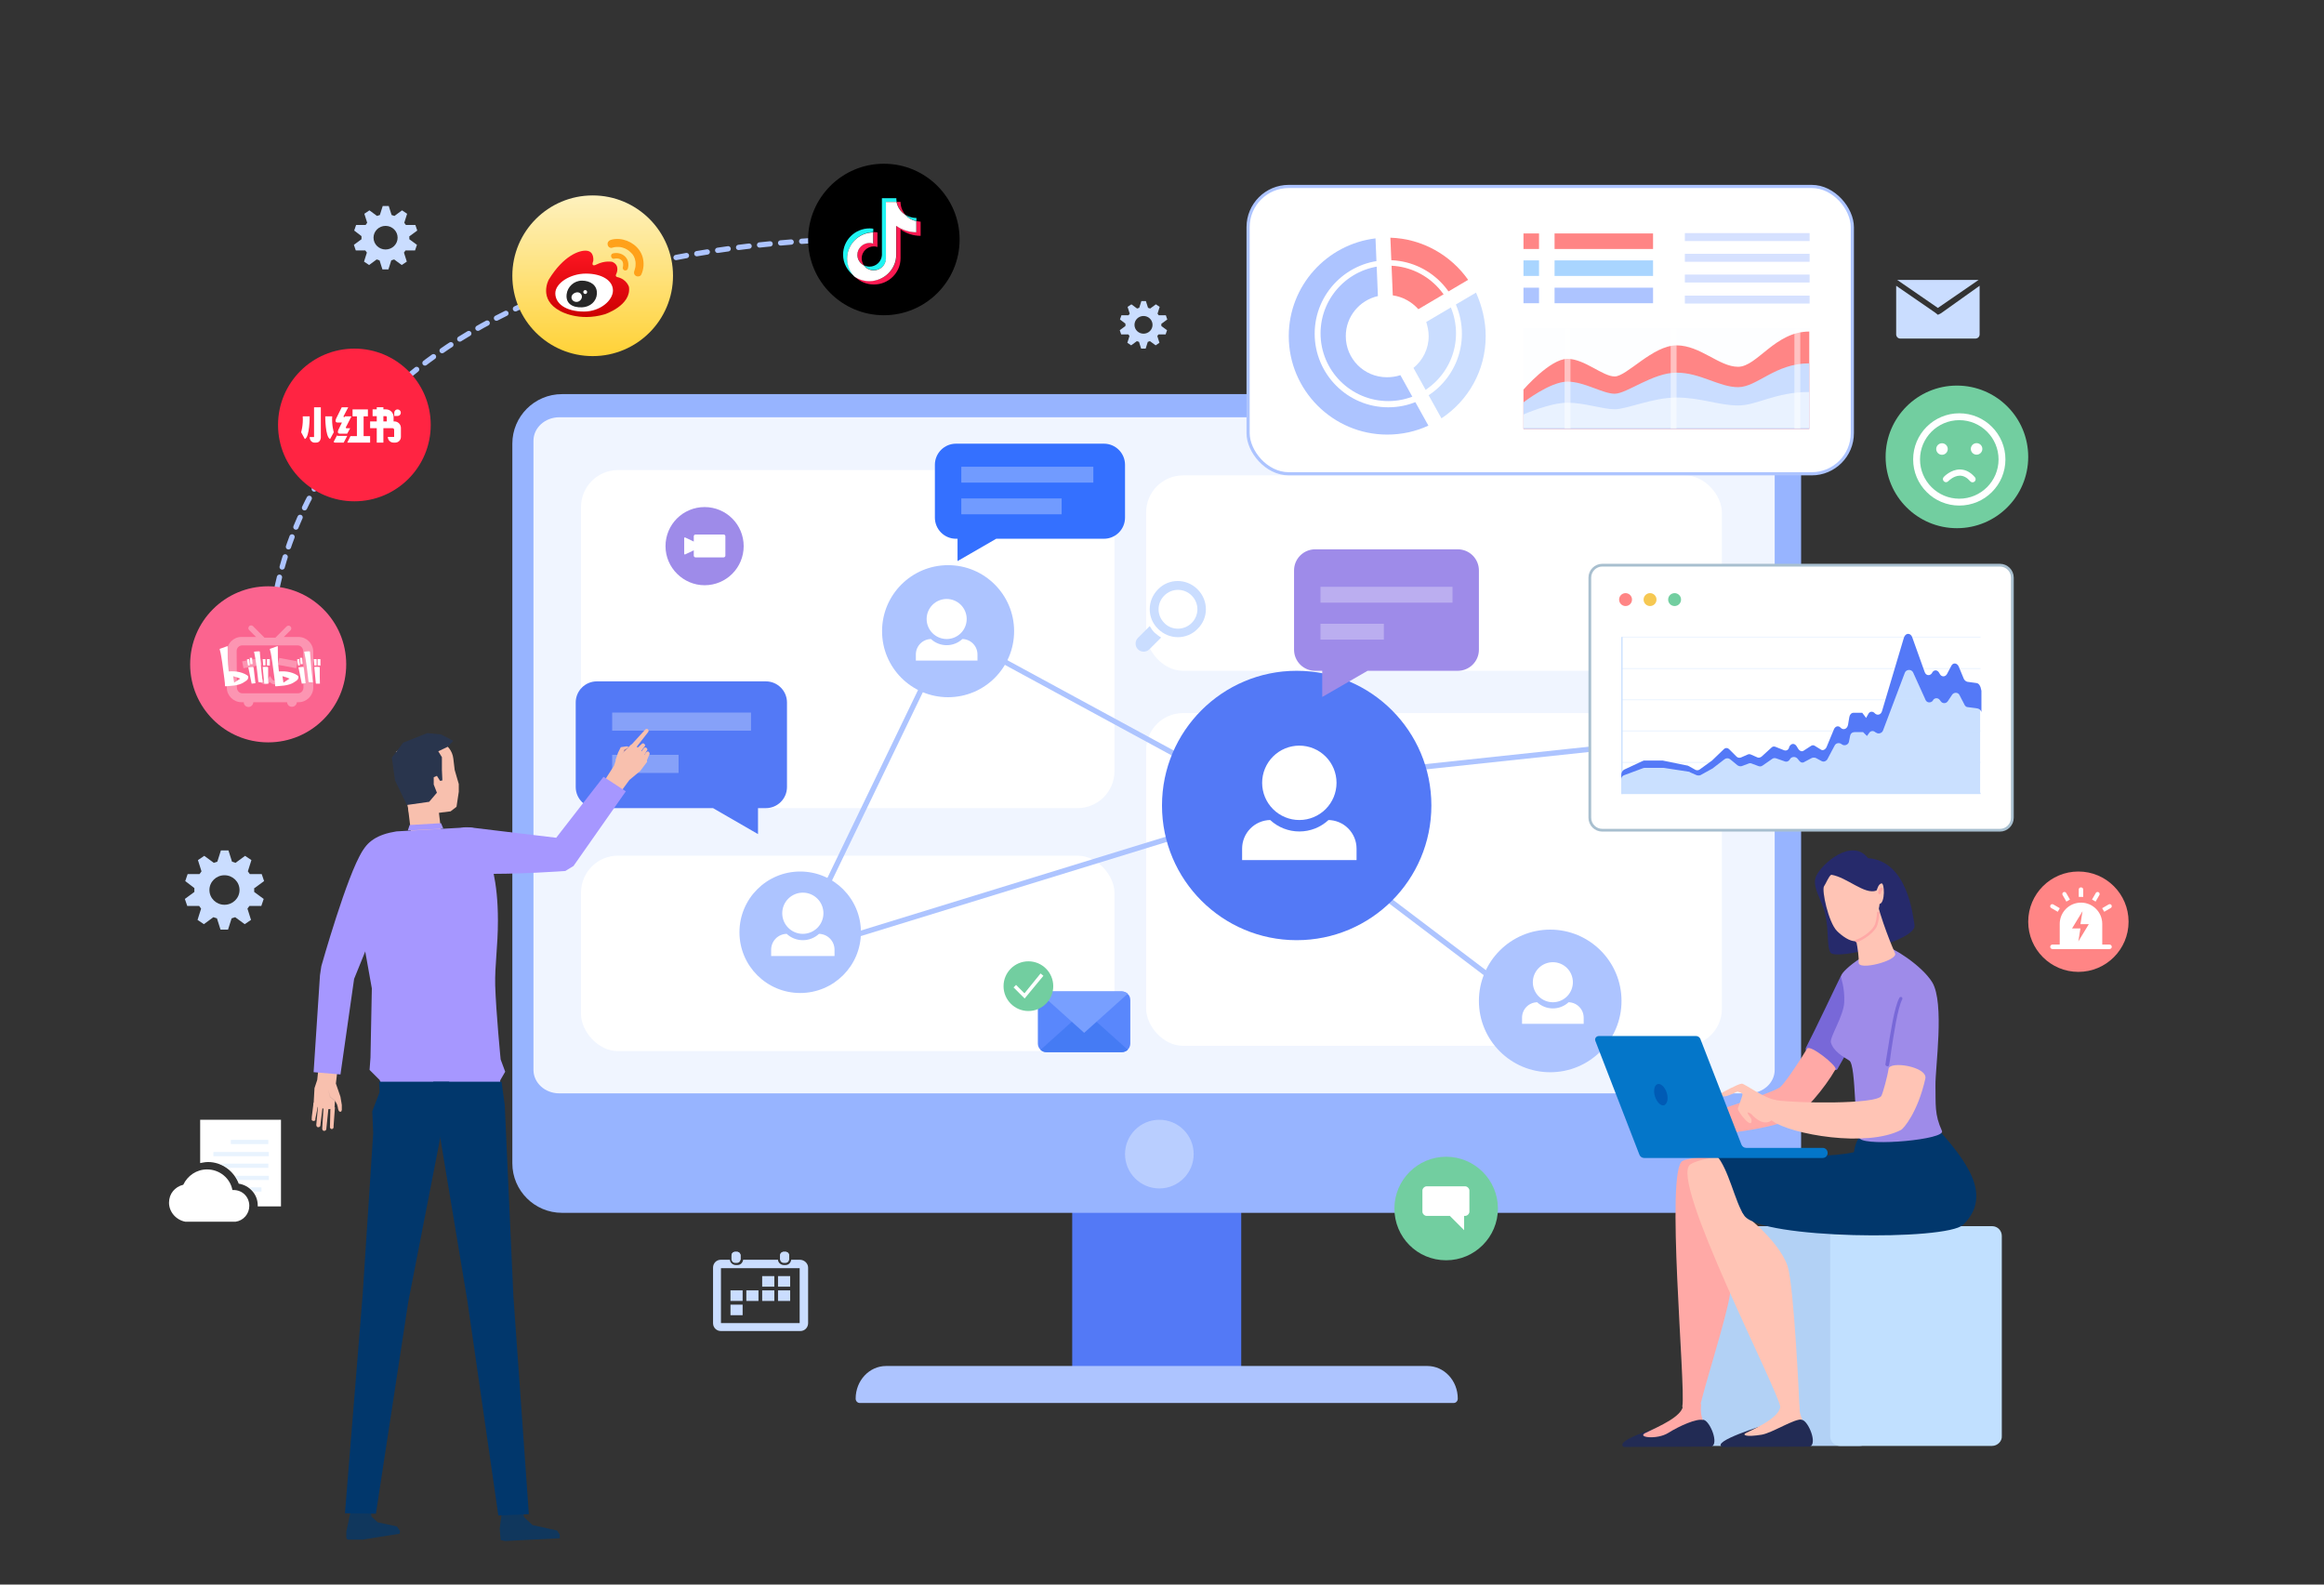 <svg width="440" height="300" viewBox="0 0 440 300" fill="none" xmlns="http://www.w3.org/2000/svg">
<rect x="0" y="0" width="440" height="300" fill="#333333" stroke="none"/>
<g id="banner">
<path id="Vector" d="M235 223.618H203V261.618H235V223.618Z" fill="#5379F6"/>
<path id="Vector_2" d="M331.606 229.618H106.394C101.215 229.618 97 225.409 97 220.239V83.998C97 78.827 101.215 74.618 106.394 74.618H331.606C336.785 74.618 341 78.827 341 83.998V220.239C341 225.409 336.785 229.618 331.606 229.618Z" fill="#97B4FF"/>
<path id="Vector_3" d="M331.077 207H105.881C103.188 207 101 205.006 101 202.552V83.448C101 80.994 103.188 79 105.881 79H331.119C333.812 79 336 80.994 336 83.448V202.552C336 205.006 333.812 207 331.077 207Z" fill="#F0F5FF"/>
<path id="Vector_4" d="M275.235 265.618H162.765C162.363 265.618 162 265.272 162 264.797C162 261.384 164.578 258.618 167.76 258.618H270.24C273.422 258.618 276 261.384 276 264.797C276 265.229 275.678 265.618 275.235 265.618Z" fill="#ADC4FF"/>
<rect id="Rectangle 2092" x="110" y="89" width="101" height="64" rx="7" fill="white"/>
<rect id="Rectangle 2093" x="110" y="162" width="101" height="37" rx="7" fill="white"/>
<rect id="Rectangle 2094" x="217" y="90" width="109" height="37" rx="7" fill="white"/>
<rect id="Rectangle 2095" x="217" y="135" width="109" height="63" rx="7" fill="white"/>
<path id="Vector 20" d="M186 123L233.895 149L306 141.318" stroke="#ADC4FF"/>
<path id="Vector 21" d="M155.5 179L240 153L289.5 190.5" stroke="#ADC4FF"/>
<path id="Vector 22" d="M177.738 123.646L152.031 176.934" stroke="#ADC4FF"/>
<circle id="Ellipse 2252" cx="245.5" cy="152.5" r="25.5" fill="#5379F6"/>
<g id="Frame">
<path id="Vector_5" d="M251.418 155.25C252.129 155.25 252.834 155.39 253.491 155.662C254.148 155.935 254.745 156.334 255.248 156.837C255.751 157.34 256.15 157.937 256.422 158.594C256.695 159.251 256.835 159.955 256.835 160.667V162.833H235.168V160.667C235.168 159.248 235.724 157.886 236.718 156.873C237.711 155.86 239.062 155.277 240.481 155.25C241.98 156.645 243.953 157.419 246.001 157.417C248.049 157.42 250.022 156.647 251.522 155.253L251.418 155.25ZM246.001 141.167C247.869 141.167 249.66 141.909 250.981 143.229C252.301 144.55 253.043 146.341 253.043 148.208C253.043 150.076 252.301 151.867 250.981 153.188C249.66 154.508 247.869 155.25 246.001 155.25C244.134 155.25 242.343 154.508 241.022 153.188C239.702 151.867 238.96 150.076 238.96 148.208C238.96 146.341 239.702 144.55 241.022 143.229C242.343 141.909 244.134 141.167 246.001 141.167Z" fill="white"/>
</g>
<circle id="Ellipse 2253" cx="179.5" cy="119.5" r="12.5" fill="#ADC4FF"/>
<circle id="Ellipse 2255" cx="293.5" cy="189.5" r="13.5" fill="#ADC4FF"/>
<circle id="Ellipse 2254" cx="151.5" cy="176.5" r="11.5" fill="#ADC4FF"/>
<g id="Group 43309">
<rect id="Rectangle 2085" x="236.3" y="35.3" width="114.4" height="54.4" rx="7.7" fill="white" stroke="#ADC4FF" stroke-width="0.6"/>
<path id="Vector_6" d="M265.133 71.029L270.433 80.578C268.077 81.689 265.395 82.278 262.647 82.278C252.375 82.278 244 73.907 244 63.639C244 54.091 251.197 46.243 260.422 45.131L260.88 56.053C257.413 56.837 254.796 59.911 254.796 63.639C254.796 67.955 258.263 71.421 262.582 71.421C263.498 71.421 264.348 71.291 265.133 71.029Z" fill="#ADC4FF"/>
<path id="Vector_7" d="M263.696 55.922L263.238 45C269.323 45.196 274.688 48.335 277.96 52.979L268.538 58.538C267.295 57.164 265.594 56.183 263.696 55.922Z" fill="#FF8585"/>
<path id="Vector_8" d="M281.284 63.639C281.284 70.179 277.947 75.868 272.909 79.204L267.609 69.656C269.376 68.217 270.488 66.059 270.488 63.639C270.488 62.723 270.292 61.808 270.03 60.957L279.452 55.398C280.564 57.884 281.284 60.696 281.284 63.639Z" fill="#CADDFF"/>
<path id="Vector_9" d="M262.842 77.111C255.122 77.111 248.906 70.833 248.906 63.181C248.906 55.464 255.187 49.251 262.842 49.251C270.563 49.251 276.779 55.529 276.779 63.181C276.779 70.833 270.563 77.111 262.842 77.111ZM262.842 50.297C255.776 50.297 250.019 56.053 250.019 63.116C250.019 70.179 255.776 75.934 262.842 75.934C269.909 75.934 275.666 70.179 275.666 63.116C275.666 56.053 269.909 50.297 262.842 50.297Z" fill="white"/>
<g id="Group">
<g id="Group_2">
<g id="Group_3">
<path id="Vector_10" d="M291.382 44.197H288.438V47.14H291.382V44.197Z" fill="#FF8585"/>
</g>
</g>
<g id="Group_4">
<g id="Group_5">
<path id="Vector_11" d="M291.382 49.298H288.438V52.241H291.382V49.298Z" fill="#A9D5FF"/>
</g>
</g>
<g id="Group_6">
<g id="Group_7">
<path id="Vector_12" d="M291.382 54.465H288.438V57.408H291.382V54.465Z" fill="#ADC4FF"/>
</g>
</g>
<g id="Group_8">
<g id="Group_9">
<path id="Vector_13" d="M312.971 44.197H294.324V47.14H312.971V44.197Z" fill="#FF8585"/>
</g>
</g>
<g id="Group_10">
<g id="Group_11">
<path id="Vector_14" d="M312.971 49.299H294.324V52.242H312.971V49.299Z" fill="#A9D5FF"/>
</g>
</g>
<g id="Group_12">
<g id="Group_13">
<path id="Vector_15" d="M312.971 54.465H294.324V57.408H312.971V54.465Z" fill="#ADC4FF"/>
</g>
</g>
</g>
<g id="Group_14">
<g id="Group_15">
<g id="Group_16">
<path id="Vector_16" d="M342.612 44.131H318.992V45.636H342.612V44.131Z" fill="#D6E1FF"/>
</g>
</g>
<g id="Group_17">
<g id="Group_18">
<path id="Vector_17" d="M342.612 48.055H318.992V49.559H342.612V48.055Z" fill="#D6E1FF"/>
</g>
</g>
<g id="Group_19">
<g id="Group_20">
<path id="Vector_18" d="M342.612 51.98H318.992V53.484H342.612V51.98Z" fill="#D6E1FF"/>
</g>
</g>
<g id="Group_21">
<g id="Group_22">
<path id="Vector_19" d="M342.612 55.968H318.992V57.472H342.612V55.968Z" fill="#D6E1FF"/>
</g>
</g>
</g>
<g id="Group_23">
<g id="Group_24">
<g id="Group_25">
<path id="Vector_20" opacity="0.2" d="M342.612 62.116H288.438V81.278H342.612V62.116Z" fill="#F5FAFF"/>
</g>
</g>
<g id="Group_26">
<g id="Group_27">
<path id="Vector_21" d="M288.438 81.148V73.757C288.438 73.757 293.475 67.937 296.747 67.937C300.018 67.937 303.42 71.272 305.71 71.272C308 71.272 312.908 65.386 317.422 65.386C321.937 65.386 325.47 69.441 329.068 69.441C332.667 69.441 336.069 62.77 342.546 62.77V81.213H288.438V81.148Z" fill="#FF8585"/>
</g>
</g>
<g id="Group_28">
<g id="Group_29">
<path id="Vector_22" d="M288.438 81.148V76.177C288.438 76.177 293.475 72.253 296.747 72.253C300.018 72.253 303.42 74.542 305.71 74.542C308 74.542 312.908 70.553 317.422 70.553C321.937 70.553 325.47 73.3 329.068 73.3C332.667 73.3 336.069 68.787 342.546 68.787V81.213H288.438V81.148Z" fill="#CADDFF"/>
</g>
</g>
<g id="Group_30">
<g id="Group_31">
<path id="Vector_23" d="M288.438 81.148V78.466C288.438 78.466 293.475 76.243 296.747 76.243C300.018 76.243 303.42 77.485 305.71 77.485C308 77.485 312.908 75.262 317.422 75.262C321.937 75.262 325.47 76.766 329.068 76.766C332.667 76.766 336.069 74.215 342.546 74.215V81.017H288.438V81.148Z" fill="#E9F2FF"/>
</g>
</g>
<g id="Group_32" opacity="0.5">
<g id="Group_33">
<path id="Vector_24" d="M297.335 62.182H296.223V81.148H297.335V62.182Z" fill="white"/>
</g>
</g>
<g id="Group_34" opacity="0.5">
<g id="Group_35">
<path id="Vector_25" d="M317.421 62.182H316.309V81.148H317.421V62.182Z" fill="white"/>
</g>
</g>
<g id="Group_36" opacity="0.5">
<g id="Group_37">
<path id="Vector_26" d="M340.847 62.182H339.734V81.148H340.847V62.182Z" fill="white"/>
</g>
</g>
</g>
</g>
<g id="Frame_2">
<path id="Vector_27" d="M182.148 120.983C182.531 120.983 182.911 121.059 183.265 121.205C183.618 121.352 183.94 121.567 184.211 121.838C184.482 122.108 184.697 122.43 184.843 122.784C184.99 123.138 185.065 123.517 185.065 123.9V125.067H173.398V123.9C173.398 123.136 173.698 122.402 174.233 121.857C174.768 121.312 175.495 120.998 176.259 120.983C177.067 121.734 178.129 122.151 179.232 122.15C180.334 122.151 181.397 121.735 182.204 120.985L182.148 120.983ZM179.232 113.4C180.237 113.4 181.202 113.799 181.913 114.51C182.624 115.222 183.023 116.186 183.023 117.192C183.023 118.197 182.624 119.162 181.913 119.873C181.202 120.584 180.237 120.983 179.232 120.983C178.226 120.983 177.262 120.584 176.551 119.873C175.84 119.162 175.44 118.197 175.44 117.192C175.44 116.186 175.84 115.222 176.551 114.51C177.262 113.799 178.226 113.4 179.232 113.4Z" fill="white"/>
</g>
<g id="Frame_3">
<path id="Vector_28" d="M155 176.8C155.394 176.8 155.784 176.878 156.148 177.028C156.512 177.179 156.843 177.4 157.121 177.679C157.4 177.957 157.621 178.288 157.772 178.652C157.922 179.016 158 179.406 158 179.8V181H146V179.8C146 179.014 146.308 178.26 146.858 177.699C147.408 177.138 148.157 176.815 148.942 176.8C149.773 177.573 150.866 178.002 152 178C153.134 178.002 154.227 177.573 155.058 176.802L155 176.8ZM152 169C153.034 169 154.026 169.411 154.758 170.142C155.489 170.874 155.9 171.866 155.9 172.9C155.9 173.934 155.489 174.926 154.758 175.658C154.026 176.389 153.034 176.8 152 176.8C150.966 176.8 149.974 176.389 149.242 175.658C148.511 174.926 148.1 173.934 148.1 172.9C148.1 171.866 148.511 170.874 149.242 170.142C149.974 169.411 150.966 169 152 169Z" fill="white"/>
</g>
<g id="Frame_4">
<path id="Vector_29" d="M296.918 189.75C297.301 189.75 297.68 189.826 298.034 189.972C298.388 190.119 298.71 190.334 298.98 190.604C299.251 190.875 299.466 191.197 299.613 191.551C299.759 191.904 299.835 192.284 299.835 192.667V193.833H288.168V192.667C288.168 191.903 288.467 191.169 289.002 190.624C289.537 190.079 290.265 189.765 291.029 189.75C291.836 190.501 292.898 190.918 294.001 190.917C295.104 190.918 296.166 190.502 296.974 189.752L296.918 189.75ZM294.001 182.167C295.007 182.167 295.971 182.566 296.682 183.277C297.393 183.988 297.793 184.953 297.793 185.958C297.793 186.964 297.393 187.928 296.682 188.64C295.971 189.351 295.007 189.75 294.001 189.75C292.996 189.75 292.031 189.351 291.32 188.64C290.609 187.928 290.21 186.964 290.21 185.958C290.21 184.953 290.609 183.988 291.32 183.277C292.031 182.566 292.996 182.167 294.001 182.167Z" fill="white"/>
</g>
<g id="Group 43314">
<path id="Union" fill-rule="evenodd" clip-rule="evenodd" d="M113 129C110.791 129 109 130.791 109 133V149C109 151.209 110.791 153 113 153H134.997L143.512 157.916V153H145C147.209 153 149 151.209 149 149V133C149 130.791 147.209 129 145 129H113Z" fill="#5379F6"/>
<rect id="Rectangle 2086" opacity="0.3" x="115.902" y="134.907" width="26.286" height="3.429" fill="white"/>
<rect id="Rectangle 2087" opacity="0.3" x="115.902" y="142.907" width="12.571" height="3.429" fill="white"/>
</g>
<g id="Group 43317">
<path id="Union_2" fill-rule="evenodd" clip-rule="evenodd" d="M276 104C278.209 104 280 105.791 280 108V123C280 125.209 278.209 127 276 127H258.92L250.338 131.955V127H249C246.791 127 245 125.209 245 123V108C245 105.791 246.791 104 249 104H276Z" fill="#9E8BE9"/>
<rect id="Rectangle 2090" opacity="0.3" x="250.004" y="111.094" width="25" height="3" fill="white"/>
<rect id="Rectangle 2091" opacity="0.3" x="250.004" y="118.094" width="12" height="3" fill="white"/>
</g>
<g id="Group 43316">
<path id="Union_3" fill-rule="evenodd" clip-rule="evenodd" d="M209 84C211.209 84 213 85.791 213 88V98C213 100.209 211.209 102 209 102H188.614L181.29 106.228V102H181C178.791 102 177 100.209 177 98V88C177 85.791 178.791 84 181 84H209Z" fill="#3470FF"/>
<rect id="Rectangle 2088" opacity="0.3" x="182" y="88.367" width="25" height="3" fill="white"/>
<rect id="Rectangle 2089" opacity="0.3" x="182" y="94.367" width="19" height="3" fill="white"/>
</g>
<circle id="Ellipse 2256" cx="370.5" cy="86.5" r="13.5" fill="#72CEA0"/>
<g id="Group 43318">
<circle id="Ellipse 2260" cx="393.5" cy="174.5" r="9.5" fill="#FF8585"/>
<g id="Frame_5" clip-path="url(#clip0_533_230)">
<path id="Vector_30" d="M390.812 178.832H389.966V174.915C389.966 172.692 391.768 170.889 393.992 170.889C396.216 170.889 398.017 172.693 398.017 174.915V178.832H390.812L390.812 178.832ZM394.283 172.512L392.297 175.782H393.885L393.488 178.235L395.474 174.965H393.885L394.283 172.512ZM397.328 168.919C397.418 168.971 397.483 169.057 397.51 169.157C397.537 169.257 397.523 169.364 397.471 169.454L396.757 170.695L396.083 170.304L396.796 169.063C396.822 169.019 396.855 168.98 396.896 168.949C396.936 168.918 396.982 168.895 397.031 168.881C397.081 168.868 397.132 168.864 397.183 168.871C397.233 168.877 397.282 168.894 397.326 168.919H397.328L397.328 168.919ZM393.99 168C394.224 168 394.413 168.176 394.413 168.394V169.801H393.568V168.393C393.568 168.176 393.757 168 393.991 168H393.99ZM390.655 168.919C390.699 168.894 390.748 168.877 390.799 168.87C390.85 168.863 390.901 168.867 390.951 168.88C391 168.893 391.046 168.916 391.087 168.947C391.127 168.979 391.162 169.017 391.187 169.062L391.901 170.303L391.226 170.694L390.512 169.452C390.46 169.363 390.446 169.256 390.473 169.156C390.5 169.056 390.565 168.971 390.655 168.919L390.655 168.919ZM388.213 171.372C388.238 171.328 388.272 171.289 388.313 171.257C388.353 171.226 388.4 171.203 388.449 171.19C388.498 171.177 388.55 171.173 388.601 171.18C388.651 171.187 388.7 171.204 388.745 171.229L389.981 171.947L389.592 172.624L388.355 171.906C388.265 171.854 388.2 171.768 388.173 171.668C388.147 171.568 388.161 171.462 388.212 171.372H388.213ZM399.771 171.372C399.822 171.462 399.836 171.569 399.809 171.669C399.783 171.769 399.717 171.854 399.628 171.906L398.392 172.623L398.002 171.945L399.239 171.228C399.328 171.177 399.434 171.163 399.533 171.189C399.633 171.216 399.718 171.281 399.77 171.37C399.77 171.371 399.771 171.371 399.771 171.372ZM388.587 178.832H399.398C399.631 178.832 399.822 179.022 399.822 179.256C399.822 179.49 399.631 179.68 399.398 179.68H388.587C388.353 179.68 388.163 179.49 388.163 179.256C388.163 179.2 388.174 179.145 388.195 179.094C388.216 179.042 388.247 178.996 388.287 178.956C388.326 178.917 388.373 178.886 388.424 178.864C388.476 178.843 388.531 178.832 388.587 178.832Z" fill="white"/>
</g>
</g>
<g id="Frame_6">
<path id="Vector_31" d="M370.949 95.715C369.77 95.715 368.627 95.482 367.549 95.029C366.51 94.59 365.574 93.959 364.773 93.156C363.973 92.356 363.342 91.42 362.9 90.381C362.445 89.303 362.215 88.16 362.215 86.981C362.215 85.801 362.445 84.658 362.9 83.582C363.34 82.543 363.971 81.607 364.773 80.807C365.574 80.006 366.51 79.375 367.549 78.934C368.627 78.478 369.77 78.248 370.949 78.248C372.129 78.248 373.271 78.478 374.35 78.934C375.389 79.373 376.324 80.004 377.125 80.807C377.926 81.607 378.557 82.543 378.998 83.582C379.453 84.66 379.684 85.803 379.684 86.982C379.684 88.162 379.451 89.305 378.998 90.383C378.559 91.424 377.928 92.357 377.125 93.158C376.324 93.959 375.389 94.59 374.35 95.031C373.271 95.484 372.129 95.715 370.949 95.715ZM370.949 79.545C366.85 79.545 363.514 82.881 363.514 86.981C363.514 91.08 366.85 94.416 370.949 94.416C375.049 94.416 378.385 91.08 378.385 86.981C378.385 82.881 375.049 79.545 370.949 79.545Z" fill="white"/>
<path id="Vector_32" d="M366.582 85.01C366.582 85.299 366.697 85.577 366.902 85.782C367.107 85.987 367.384 86.102 367.674 86.102C367.963 86.102 368.241 85.987 368.446 85.782C368.651 85.577 368.766 85.299 368.766 85.01C368.766 84.72 368.651 84.442 368.446 84.238C368.241 84.033 367.963 83.918 367.674 83.918C367.384 83.918 367.107 84.033 366.902 84.238C366.697 84.442 366.582 84.72 366.582 85.01Z" fill="white"/>
<path id="Vector_33" d="M373.133 84.988C373.133 85.132 373.161 85.274 373.216 85.406C373.271 85.539 373.351 85.659 373.453 85.76C373.554 85.862 373.674 85.942 373.807 85.997C373.939 86.052 374.081 86.08 374.225 86.08C374.368 86.08 374.51 86.052 374.642 85.997C374.775 85.942 374.895 85.862 374.997 85.76C375.098 85.659 375.178 85.539 375.233 85.406C375.288 85.274 375.316 85.132 375.316 84.988C375.316 84.845 375.288 84.703 375.233 84.57C375.178 84.438 375.098 84.318 374.997 84.216C374.895 84.115 374.775 84.034 374.642 83.98C374.51 83.925 374.368 83.897 374.225 83.897C374.081 83.897 373.939 83.925 373.807 83.98C373.674 84.034 373.554 84.115 373.453 84.216C373.351 84.318 373.271 84.438 373.216 84.57C373.161 84.703 373.133 84.845 373.133 84.988Z" fill="white"/>
<path id="Vector_34" d="M371.124 88.885C372.149 88.904 373.085 89.397 373.905 90.35C374.116 90.594 374.089 90.965 373.842 91.176C373.598 91.387 373.227 91.359 373.016 91.113C372.424 90.426 371.784 90.07 371.108 90.055H371.063C369.866 90.055 368.88 91.086 368.862 91.103C368.643 91.34 368.272 91.353 368.036 91.133C367.798 90.912 367.784 90.541 368.005 90.305C368.059 90.244 369.344 88.883 371.063 88.883C371.083 88.883 371.104 88.883 371.124 88.885Z" fill="white"/>
</g>
<g id="Group_38">
<g id="Group_39">
<path id="Vector_35" d="M213.49 188.161C213.186 187.89 212.779 187.721 212.373 187.721H198.121C197.681 187.721 197.275 187.89 197.004 188.161C196.699 188.466 196.496 188.872 196.496 189.346V197.572C196.496 198.486 197.241 199.197 198.121 199.197H212.373C213.287 199.197 213.998 198.453 213.998 197.572V189.346C213.998 188.872 213.829 188.432 213.49 188.161Z" fill="#5987FC"/>
<path id="Vector_36" d="M212.373 199.197H198.121C197.681 199.197 197.275 199.028 197.004 198.757L205.264 191.343L213.524 198.757C213.219 199.028 212.813 199.197 212.373 199.197Z" fill="#457BF4"/>
<path id="Vector_37" d="M212.373 187.687H198.121C197.681 187.687 197.275 187.857 197.004 188.127L205.264 195.541L213.524 188.127C213.219 187.857 212.813 187.687 212.373 187.687Z" fill="#789FFF"/>
</g>
<g id="Group_40">
<g id="Group_41">
<path id="Vector_38" d="M194.706 191.411C197.304 191.411 199.411 189.304 199.411 186.706C199.411 184.107 197.304 182 194.706 182C192.107 182 190 184.107 190 186.706C190 189.304 192.107 191.411 194.706 191.411Z" fill="#72CEA0"/>
</g>
<g id="Group_42">
<g id="Group_43">
<path id="Vector_39" d="M193.993 189.041L191.895 186.942L192.368 186.468L193.96 188.059L197.006 184.302L197.548 184.742L193.993 189.041Z" fill="white"/>
</g>
</g>
</g>
</g>
<g id="Group_44">
<g id="Group_45">
<g id="Group_46">
<path id="Vector_40" d="M378.637 157.183H303.363C302.059 157.183 301 156.124 301 154.821V109.363C301 108.059 302.059 107 303.363 107H378.637C379.941 107 381 108.059 381 109.363V154.821C381 156.124 379.941 157.183 378.637 157.183Z" fill="white" stroke="#A8BFCF" stroke-width="0.521" stroke-miterlimit="10"/>
</g>
<g id="Group_47">
<path id="Vector_41" d="M374.244 133.721L372.452 133.477C372.208 133.477 371.963 133.314 371.8 133.069L370.823 131.195C370.497 130.625 369.764 130.625 369.438 131.114L368.623 132.336C368.297 132.825 367.646 132.825 367.32 132.417L367.075 132.092C366.749 131.684 366.179 131.684 365.853 132.092L365.772 132.255C365.365 132.743 364.631 132.662 364.387 132.092L362.024 126.878C361.699 126.226 360.802 126.226 360.477 126.959L356.322 137.957C356.159 138.446 355.507 138.69 355.018 138.283L354.855 138.202C354.448 137.876 353.959 137.957 353.715 138.365L353.308 138.935L352.574 138.202H350.945C350.538 138.202 350.212 138.446 350.13 138.853L349.886 140.075C349.723 140.727 348.99 140.971 348.501 140.483C348.094 140.157 347.442 140.238 347.198 140.727L345.813 143.334C345.568 143.741 345.079 143.904 344.672 143.66L343.613 143.09C343.369 143.008 343.124 143.008 342.88 143.09L341.495 143.823C341.169 143.986 340.762 143.904 340.517 143.66L340.11 143.171C339.703 142.682 339.051 142.845 338.725 143.334C338.562 143.66 338.155 143.904 337.747 143.741L336.118 143.171C335.874 143.09 335.629 143.09 335.385 143.252L333.511 144.556C333.267 144.719 333.022 144.719 332.778 144.637L331.475 144.149C331.312 144.067 331.067 144.067 330.904 144.149L329.601 144.637C329.356 144.719 329.031 144.719 328.786 144.474L327.401 143.334C327.075 143.09 326.668 143.09 326.342 143.334L324.224 144.963L324.143 145.045L321.78 146.348C321.536 146.511 321.291 146.511 321.047 146.348L319.743 145.778C319.662 145.778 319.58 145.696 319.58 145.696L314.774 144.963C314.692 144.963 314.692 144.963 314.611 144.963H311.352C311.271 144.963 311.189 144.963 311.026 145.045L307.523 146.348C307.198 146.43 306.953 146.756 306.953 147.081V150.177H374.896V134.454C374.978 134.128 374.652 133.802 374.244 133.721Z" fill="#CAE0FF"/>
<g id="Group_48">
<g id="Group_49" opacity="0.3">
<path id="Vector_42" d="M374.978 144.23H307.035V144.474H374.978V144.23Z" fill="#CAE0FF"/>
<path id="Vector_43" d="M374.978 138.282H307.035V138.527H374.978V138.282Z" fill="#CAE0FF"/>
<path id="Vector_44" d="M374.978 132.335H307.035V132.58H374.978V132.335Z" fill="#CAE0FF"/>
<path id="Vector_45" d="M374.978 126.47H307.035V126.715H374.978V126.47Z" fill="#CAE0FF"/>
<path id="Vector_46" d="M374.978 120.523H307.035V120.767H374.978V120.523Z" fill="#CAE0FF"/>
</g>
<g id="Group_50">
<path id="Vector_47" d="M307.201 120.605H306.957V150.34H307.201V120.605Z" fill="#CAE0FF"/>
<path id="Vector_48" d="M374.986 150.095H307.043V150.34H374.986V150.095Z" fill="#CAE0FF"/>
</g>
</g>
<path id="Vector_49" d="M374.244 129.322L372.452 129.077C372.208 128.996 371.963 128.833 371.8 128.507L370.823 126.145C370.497 125.493 369.764 125.411 369.438 126.063L368.623 127.611C368.297 128.181 367.646 128.181 367.32 127.692L367.075 127.285C366.749 126.796 366.179 126.796 365.853 127.285L365.772 127.448C365.365 128.018 364.631 127.937 364.387 127.204L362.024 120.605C361.699 119.79 360.802 119.79 360.477 120.686L356.322 134.617C356.159 135.269 355.507 135.513 355.018 135.106L354.855 134.943C354.448 134.617 353.959 134.699 353.715 135.187L353.308 135.921L352.574 134.943H350.945C350.538 134.943 350.212 135.269 350.13 135.758L349.886 137.224C349.723 138.039 348.99 138.283 348.501 137.794C348.094 137.305 347.442 137.468 347.198 138.12L345.813 141.46C345.568 141.949 345.079 142.193 344.672 141.868L343.613 141.216C343.369 141.053 343.124 141.053 342.88 141.216L341.495 142.112C341.169 142.356 340.762 142.193 340.517 141.868L340.11 141.216C339.703 140.646 339.051 140.727 338.725 141.46V141.542C338.562 142.031 338.155 142.193 337.747 142.031L336.118 141.379C335.874 141.297 335.629 141.297 335.385 141.542L333.511 143.252C333.267 143.415 333.022 143.497 332.778 143.415L331.475 142.845C331.312 142.764 331.067 142.764 330.904 142.845L329.601 143.415C329.356 143.497 329.031 143.497 328.786 143.252L327.401 141.868C327.075 141.542 326.668 141.542 326.342 141.868L324.224 143.904L324.143 143.986L321.78 145.696C321.536 145.859 321.291 145.859 321.047 145.778L319.743 145.045C319.662 145.045 319.58 144.963 319.58 144.963L314.774 143.986C314.692 143.986 314.692 143.986 314.611 143.986H311.352C311.271 143.986 311.189 143.986 311.026 144.067L307.523 145.696C307.198 145.859 306.953 146.267 306.953 146.674V147.489C306.953 147.163 307.198 146.837 307.523 146.756L311.026 145.452C311.108 145.452 311.189 145.371 311.352 145.371H314.774C314.855 145.371 314.855 145.371 314.937 145.371L319.743 146.104C319.825 146.104 319.906 146.104 319.906 146.185L321.21 146.756C321.454 146.837 321.699 146.837 321.943 146.756L324.305 145.452L324.387 145.371L326.505 143.741C326.831 143.497 327.238 143.497 327.564 143.741L328.949 144.882C329.193 145.045 329.438 145.126 329.764 145.045L331.067 144.556C331.23 144.474 331.475 144.474 331.637 144.556L332.941 145.045C333.185 145.126 333.43 145.126 333.674 144.963L335.548 143.66C335.792 143.497 336.037 143.497 336.281 143.578L337.91 144.149C338.318 144.312 338.725 144.067 338.888 143.741C339.132 143.253 339.866 143.171 340.273 143.578L340.68 144.067C340.925 144.393 341.332 144.475 341.658 144.23L343.043 143.497C343.287 143.415 343.532 143.415 343.776 143.497L344.835 144.067C345.242 144.312 345.731 144.149 345.976 143.741L347.36 141.134C347.605 140.646 348.257 140.564 348.664 140.89C349.153 141.297 349.886 141.053 350.049 140.483L350.293 139.261C350.375 138.853 350.701 138.609 351.108 138.609H352.737L353.47 139.342L353.878 138.772C354.122 138.365 354.692 138.283 355.018 138.609L355.181 138.69C355.589 139.016 356.24 138.853 356.485 138.365L360.639 127.367C360.884 126.715 361.861 126.633 362.187 127.285L364.55 132.499C364.794 133.069 365.527 133.151 365.935 132.662L366.016 132.499C366.342 132.092 366.912 132.092 367.238 132.499L367.483 132.825C367.809 133.232 368.46 133.232 368.786 132.743L369.601 131.521C369.927 131.033 370.741 131.033 370.986 131.603L371.963 133.477C372.126 133.721 372.289 133.884 372.615 133.884L374.407 134.128C374.815 134.21 375.141 134.536 375.141 134.943V130.788C374.978 129.811 374.652 129.403 374.244 129.322Z" fill="#5479F7"/>
</g>
</g>
<path id="Vector_50" d="M307.765 114.739C308.44 114.739 308.987 114.192 308.987 113.517C308.987 112.843 308.44 112.295 307.765 112.295C307.09 112.295 306.543 112.843 306.543 113.517C306.543 114.192 307.09 114.739 307.765 114.739Z" fill="#FF8585"/>
<path id="Vector_51" d="M312.402 114.739C313.077 114.739 313.624 114.192 313.624 113.517C313.624 112.843 313.077 112.295 312.402 112.295C311.727 112.295 311.18 112.843 311.18 113.517C311.18 114.192 311.727 114.739 312.402 114.739Z" fill="#F6C852"/>
<path id="Vector_52" d="M317.05 114.739C317.725 114.739 318.272 114.192 318.272 113.517C318.272 112.843 317.725 112.295 317.05 112.295C316.375 112.295 315.828 112.843 315.828 113.517C315.828 114.192 316.375 114.739 317.05 114.739Z" fill="#72CEA0"/>
</g>
<g id="Group 43310">
<path id="Vector 23" d="M51.152 123.136C51.152 96.5 73 45.5 167.152 45.136" stroke="#ADC4FF" stroke-linecap="round" stroke-linejoin="round" stroke-dasharray="2 2"/>
<circle id="Ellipse 2258" cx="50.775" cy="125.775" r="14.775" fill="#FB648F"/>
<g id="Frame_7">
<path id="Vector_53" d="M47.266 118.475C47.524 118.346 47.784 118.389 47.957 118.605L50.071 120.722H52.143L54.258 118.604C54.304 118.553 54.361 118.512 54.424 118.484C54.487 118.456 54.556 118.442 54.625 118.442C54.694 118.442 54.762 118.456 54.825 118.484C54.889 118.512 54.945 118.553 54.992 118.604C55.043 118.651 55.084 118.707 55.112 118.771C55.14 118.834 55.154 118.902 55.154 118.972C55.154 119.041 55.14 119.109 55.112 119.173C55.084 119.236 55.043 119.293 54.992 119.339L53.739 120.592H56.502C58.013 120.592 59.265 121.8 59.308 123.313V130.18C59.308 131.693 58.056 132.945 56.545 132.945H56.2C56.184 133.169 56.088 133.38 55.93 133.538C55.771 133.697 55.56 133.793 55.336 133.808C54.818 133.852 54.388 133.463 54.344 132.945H47.957C47.957 133.42 47.525 133.852 47.051 133.852C46.575 133.852 46.145 133.463 46.145 132.945H45.712C44.201 132.945 42.949 131.693 42.949 130.224V123.355C42.949 121.843 44.201 120.591 45.712 120.591H48.475L47.178 119.296C47.127 119.249 47.086 119.192 47.058 119.129C47.03 119.066 47.016 118.998 47.016 118.928C47.016 118.859 47.03 118.791 47.058 118.728C47.086 118.665 47.127 118.608 47.178 118.561C47.221 118.519 47.221 118.475 47.264 118.475H47.266ZM56.372 122.19H45.841C45.28 122.19 44.805 122.665 44.805 123.226L44.849 130.224C44.891 130.786 45.323 131.26 45.885 131.26H56.416C56.977 131.26 57.408 130.828 57.452 130.224L57.408 123.226C57.366 122.665 56.934 122.19 56.372 122.19ZM51.107 127.977C51.496 128.41 51.496 128.884 52.056 128.884C52.445 128.884 52.704 128.41 52.704 128.41C52.747 128.323 52.877 128.237 52.962 128.237C53.135 128.194 53.265 128.323 53.308 128.496V128.583C53.308 128.625 53.308 128.712 53.265 128.755C53.049 129.231 52.574 129.532 52.014 129.576C51.668 129.576 51.323 129.403 51.107 129.144C50.848 129.403 50.546 129.576 50.201 129.576C49.94 129.553 49.69 129.467 49.471 129.323C49.253 129.18 49.074 128.985 48.949 128.755C48.949 128.712 48.906 128.669 48.906 128.583C48.906 128.41 49.035 128.28 49.208 128.237H49.251C49.381 128.237 49.467 128.28 49.51 128.41C49.51 128.41 49.855 128.884 50.157 128.884C50.761 128.884 50.761 128.366 51.107 127.977ZM49.294 124.566L49.553 125.861L46.1 126.509L45.841 125.214L49.294 124.566ZM52.876 124.566L56.33 125.214L56.071 126.509L52.617 125.861L52.876 124.566Z" fill="#FC95B2"/>
<path id="Vector_54" d="M42.941 122.369C43.085 122.313 43.099 122.292 43.099 122.462C43.099 123.177 43.099 123.889 43.112 124.605C43.121 124.976 43.135 125.348 43.167 125.72C43.202 126.165 43.256 126.618 43.3 127.07C43.3 127.09 43.314 127.107 43.314 127.119C43.485 127.111 43.65 127.099 43.816 127.099C44.52 127.082 45.211 127.168 45.87 127.402C46.193 127.519 46.507 127.652 46.785 127.843C47.018 128 47.072 128.195 46.946 128.481C46.888 128.655 46.754 128.793 46.587 128.905C46.197 129.184 45.794 129.427 45.323 129.569C44.992 129.669 44.652 129.744 44.309 129.791C43.861 129.851 43.404 129.879 42.946 129.92C42.852 129.932 42.762 129.92 42.664 129.92C42.619 129.92 42.605 129.9 42.605 129.859C42.6 129.678 42.583 129.488 42.57 129.298C42.547 129.055 42.52 128.816 42.489 128.574L42.354 127.567C42.309 127.212 42.256 126.86 42.211 126.509C42.165 126.161 42.13 125.818 42.076 125.473C42.013 125.082 41.955 124.693 41.888 124.293C41.821 123.827 41.721 123.366 41.588 122.914C41.579 122.894 41.601 122.854 41.614 122.842C42.058 122.688 42.5 122.53 42.941 122.369ZM44.136 128.014L44.331 129.24C44.728 128.982 45.108 128.729 45.492 128.48C45.441 128.424 44.386 128.062 44.136 128.014ZM49.619 128.15C49.595 127.917 49.572 127.672 49.539 127.438C49.507 127.117 49.469 126.796 49.437 126.47C49.404 126.172 49.39 125.879 49.367 125.582C49.334 125.171 49.297 124.761 49.264 124.351L49.194 123.442C49.185 123.33 49.133 123.302 48.998 123.31C48.836 123.321 48.675 123.33 48.513 123.338C48.373 123.35 48.233 123.366 48.098 123.378C48.518 125.3 48.704 127.226 48.923 129.135C49.18 129.156 49.414 129.168 49.656 129.188C49.703 129.196 49.725 129.188 49.725 129.148L49.703 128.926C49.684 128.661 49.651 128.404 49.618 128.15H49.619ZM48.244 128.347C48.215 128.108 48.19 127.873 48.161 127.634C48.132 127.363 48.107 127.089 48.071 126.817C48.05 126.65 48.021 126.49 47.995 126.331C47.987 126.271 47.946 126.242 47.88 126.251C47.763 126.262 47.639 126.262 47.518 126.279C47.353 126.299 47.186 126.327 47.012 126.347C47.217 127.378 47.428 128.407 47.643 129.436C47.885 129.405 48.127 129.376 48.37 129.348C48.361 129.268 48.348 129.189 48.34 129.117C48.307 128.853 48.273 128.599 48.244 128.347ZM50.803 129.34C50.793 128.94 50.781 128.553 50.772 128.154C50.763 127.661 50.772 127.161 50.772 126.67C50.772 126.561 50.763 126.46 50.759 126.351C50.759 126.302 50.728 126.262 50.671 126.262C50.441 126.254 50.21 126.25 49.98 126.25C49.895 126.251 49.809 126.26 49.725 126.277C49.735 126.306 49.735 126.326 49.735 126.346C49.766 126.685 49.8 127.019 49.831 127.35C49.862 127.674 49.897 128.005 49.927 128.327C49.964 128.678 49.994 129.029 50.029 129.38C50.029 129.4 50.064 129.432 50.086 129.432C50.319 129.44 50.565 129.432 50.811 129.432C50.802 129.387 50.802 129.36 50.802 129.34H50.803ZM47.826 125.727C47.788 125.343 47.758 124.979 47.723 124.607C47.716 124.558 47.697 124.534 47.66 124.534C47.538 124.534 47.413 124.534 47.284 124.542C47.333 124.955 47.378 125.351 47.428 125.76C47.568 125.747 47.693 125.743 47.826 125.727ZM51.082 125.922V124.874C51.082 124.799 51.048 124.779 50.973 124.779H50.54V125.983C50.729 125.993 50.908 125.996 51.082 126.004V125.923V125.922ZM47.284 125.948V125.868C47.264 125.659 47.235 125.459 47.215 125.25C47.203 125.117 47.187 124.989 47.175 124.852C47.165 124.82 47.183 124.772 47.125 124.779C46.996 124.792 46.871 124.82 46.741 124.832C46.814 125.23 46.883 125.615 46.956 126.004L47.284 125.948ZM50.268 125.975V125.353C50.268 125.189 50.258 125.016 50.268 124.853C50.268 124.791 50.243 124.779 50.177 124.779H49.725C49.766 125.205 49.802 125.606 49.842 126.004C49.979 125.996 50.116 125.988 50.269 125.976L50.268 125.975ZM52.441 122.369C52.585 122.313 52.598 122.292 52.598 122.462C52.598 123.178 52.598 123.89 52.612 124.607C52.621 124.977 52.634 125.35 52.666 125.722C52.702 126.167 52.755 126.62 52.8 127.073C52.8 127.093 52.814 127.109 52.814 127.121C52.984 127.113 53.15 127.101 53.315 127.101C54.019 127.085 54.709 127.17 55.369 127.405C55.692 127.522 56.005 127.656 56.283 127.846C56.516 128.003 56.57 128.197 56.44 128.481C56.382 128.653 56.247 128.792 56.082 128.905C55.691 129.184 55.288 129.427 54.817 129.569C54.487 129.669 54.148 129.743 53.804 129.791C53.355 129.851 52.898 129.879 52.441 129.92C52.347 129.932 52.258 129.92 52.159 129.92C52.114 129.92 52.1 129.9 52.1 129.859C52.096 129.678 52.078 129.488 52.064 129.298C52.042 129.056 52.015 128.814 51.984 128.574L51.849 127.567C51.804 127.21 51.751 126.858 51.706 126.507C51.661 126.159 51.626 125.815 51.571 125.471C51.509 125.079 51.45 124.69 51.383 124.289C51.316 123.823 51.216 123.363 51.083 122.911C51.079 122.891 51.102 122.85 51.114 122.842C51.559 122.689 51.998 122.531 52.441 122.369ZM53.47 128.014C53.536 128.423 53.601 128.832 53.664 129.24C54.062 128.982 54.442 128.729 54.828 128.48C54.775 128.424 53.721 128.062 53.47 128.014ZM59.115 128.15C59.092 127.917 59.069 127.672 59.036 127.438C59.004 127.117 58.966 126.796 58.934 126.47C58.901 126.172 58.886 125.879 58.864 125.582C58.831 125.171 58.794 124.761 58.761 124.351L58.691 123.442C58.682 123.33 58.63 123.302 58.495 123.31C58.331 123.322 58.173 123.33 58.01 123.338C57.869 123.35 57.729 123.366 57.595 123.378C58.015 125.3 58.201 127.226 58.42 129.135C58.677 129.156 58.91 129.168 59.153 129.188C59.199 129.196 59.223 129.188 59.223 129.148L59.199 128.926C59.181 128.661 59.148 128.404 59.115 128.15ZM57.741 128.347C57.712 128.108 57.687 127.873 57.658 127.634C57.629 127.363 57.604 127.089 57.568 126.817C57.547 126.65 57.518 126.49 57.492 126.331C57.484 126.271 57.442 126.242 57.377 126.251C57.26 126.262 57.136 126.262 57.015 126.279C56.85 126.299 56.683 126.327 56.509 126.347C56.714 127.378 56.925 128.407 57.14 129.436C57.381 129.405 57.624 129.376 57.867 129.348C57.858 129.268 57.845 129.189 57.837 129.117C57.804 128.853 57.77 128.599 57.741 128.347ZM60.57 129.34C60.561 128.94 60.548 128.553 60.54 128.154C60.531 127.661 60.54 127.161 60.54 126.67C60.54 126.561 60.531 126.46 60.527 126.351C60.527 126.302 60.496 126.262 60.438 126.262C60.209 126.254 59.979 126.25 59.749 126.25C59.663 126.251 59.578 126.26 59.494 126.277C59.503 126.306 59.503 126.326 59.503 126.346C59.533 126.685 59.569 127.019 59.6 127.35C59.631 127.674 59.665 128.005 59.696 128.327C59.731 128.678 59.762 129.029 59.797 129.38C59.797 129.4 59.832 129.432 59.854 129.432C60.087 129.44 60.333 129.432 60.579 129.432C60.57 129.387 60.57 129.36 60.57 129.34ZM57.323 125.727C57.285 125.343 57.255 124.979 57.221 124.607C57.213 124.558 57.194 124.534 57.157 124.534C57.035 124.534 56.91 124.534 56.781 124.542L56.924 125.76C57.065 125.747 57.191 125.743 57.323 125.727ZM60.67 125.922V124.874C60.67 124.799 60.636 124.779 60.561 124.779H60.128V125.983C60.317 125.993 60.496 125.996 60.67 126.004V125.923V125.922ZM56.781 125.948V125.868C56.761 125.659 56.731 125.459 56.712 125.25C56.7 125.117 56.684 124.989 56.671 124.852C56.663 124.82 56.68 124.772 56.623 124.779C56.492 124.792 56.368 124.82 56.238 124.832C56.311 125.23 56.38 125.615 56.453 126.004L56.78 125.948H56.781ZM59.946 125.975V125.353C59.946 125.189 59.935 125.016 59.946 124.853C59.946 124.791 59.92 124.779 59.855 124.779H59.403C59.443 125.205 59.479 125.606 59.52 126.004C59.656 125.996 59.793 125.988 59.946 125.976V125.975Z" fill="white"/>
</g>
</g>
<g id="Group 43311">
<circle id="Ellipse 2216" cx="167.341" cy="45.341" r="14.341" fill="black"/>
<g id="Group 43252">
<path id="Vector_55" d="M165.337 43.943V43.295C165.112 43.267 164.886 43.239 164.661 43.239C161.871 43.239 159.617 45.465 159.617 48.198C159.617 49.86 160.463 51.354 161.759 52.255C160.885 51.354 160.406 50.142 160.406 48.874C160.406 46.225 162.604 44.028 165.337 43.943Z" fill="#20F4F2"/>
<path id="Vector_56" d="M165.45 51.156C166.69 51.156 167.705 50.198 167.761 48.986V38.195H169.761C169.705 37.969 169.705 37.744 169.705 37.518H166.972V48.31C166.887 49.522 165.873 50.48 164.633 50.48C164.267 50.48 163.901 50.395 163.562 50.226C164.013 50.818 164.718 51.156 165.45 51.156ZM173.509 41.858V41.266C172.776 41.266 172.044 41.069 171.424 40.646C171.959 41.266 172.692 41.688 173.509 41.858Z" fill="#20F4F2"/>
<path id="Vector_57" d="M171.425 40.674C170.834 39.998 170.496 39.124 170.496 38.223H169.763C169.96 39.209 170.552 40.111 171.425 40.674ZM164.635 45.971C163.367 45.971 162.324 46.986 162.324 48.226C162.324 49.071 162.803 49.832 163.564 50.226C163.282 49.832 163.141 49.381 163.141 48.902C163.141 47.662 164.184 46.648 165.452 46.648C165.677 46.648 165.903 46.676 166.128 46.76V43.999C165.903 43.971 165.677 43.943 165.452 43.943H165.339V46.056C165.114 46 164.888 45.971 164.635 45.971Z" fill="#FD1A52"/>
<path id="Vector_58" d="M173.512 41.858V43.943C172.159 43.943 170.807 43.52 169.708 42.731V48.226C169.708 50.959 167.454 53.185 164.664 53.185C163.621 53.185 162.635 52.875 161.762 52.283C162.72 53.298 164.044 53.861 165.453 53.861C168.242 53.861 170.497 51.635 170.497 48.902V43.436C171.624 44.225 172.948 44.648 174.301 44.648V41.971C174.019 41.942 173.765 41.914 173.512 41.858Z" fill="#FD1A52"/>
<path id="Vector_59" d="M169.677 48.226V42.759C170.804 43.548 172.129 43.971 173.481 43.971V41.886C172.692 41.717 171.96 41.294 171.396 40.674C170.523 40.111 169.931 39.237 169.734 38.223H167.733V49.014C167.677 50.226 166.662 51.184 165.423 51.184C164.69 51.184 163.986 50.846 163.563 50.254C162.802 49.86 162.323 49.099 162.323 48.254C162.323 47.014 163.366 46 164.634 46C164.859 46 165.085 46.028 165.31 46.112V43.999C162.577 44.055 160.379 46.253 160.379 48.958C160.379 50.226 160.858 51.41 161.731 52.339C162.577 52.931 163.591 53.241 164.634 53.241C167.423 53.185 169.677 50.959 169.677 48.226Z" fill="white"/>
</g>
</g>
<g id="Group 43313">
<circle id="Ellipse 2214" cx="112.21" cy="52.21" r="15.21" fill="url(#paint0_linear_533_230)"/>
<g id="Frame_8">
<ellipse id="Ellipse 2219" cx="110.677" cy="54.98" rx="6.259" ry="4.303" fill="white"/>
<path id="Vector_60" d="M111.036 47.462C109.737 47.353 106.72 48.339 103.902 52.931C103.902 52.931 101.835 56.647 106.042 58.875C106.042 58.875 109.553 60.963 114.512 59.496C114.512 59.496 119.544 57.831 119.084 54.34C119.084 54.34 118.702 52.894 116.924 52.471C116.924 52.471 116.375 52.399 116.685 51.85C116.685 51.85 117.473 50.243 115.934 49.581C115.934 49.581 114.562 49.253 112.897 50.093C112.897 50.093 111.802 50.714 112.328 49.362C112.315 49.346 112.571 47.593 111.036 47.462ZM116.047 54.999C116.047 56.899 113.594 58.986 110.593 58.986C107.065 58.986 105.138 57.447 105.138 55.531C105.138 53.631 107.919 51.799 110.935 51.799C113.943 51.799 116.047 53.099 116.047 54.999Z" fill="url(#paint1_linear_533_230)"/>
<path id="Vector_61" d="M113.008 55.661C112.919 57.049 111.745 58.13 110.189 58.186C108.306 58.258 107.064 57.398 107.283 55.696C107.45 54.307 108.655 53.133 110.189 53.133C111.745 53.136 113.117 53.975 113.008 55.661ZM111.161 55.289C111.161 55.085 110.994 54.924 110.796 54.924C110.598 54.924 110.431 55.091 110.431 55.289C110.431 55.487 110.598 55.654 110.796 55.654C110.994 55.675 111.161 55.514 111.161 55.289ZM110.175 56.172C110.175 55.677 109.715 55.275 109.203 55.347C108.692 55.419 108.197 55.807 108.197 56.296C108.197 56.791 108.62 57.156 109.146 57.156C109.678 57.179 110.175 56.667 110.175 56.172Z" fill="#262626"/>
<path id="Vector_62" d="M116.191 46.827C116.102 46.848 116.024 46.862 115.935 46.899C115.549 47.044 115.112 46.753 115.056 46.35C114.947 45.948 115.207 45.562 115.589 45.437C116.1 45.253 116.705 45.216 117.253 45.253C119.211 45.414 121.115 46.73 121.664 48.671C121.974 49.75 121.885 50.957 121.425 51.964C121.262 52.35 120.73 52.424 120.402 52.24C120.016 52.022 119.958 51.582 120.125 51.217C120.113 51.244 120.102 51.267 120.093 51.287C120.027 51.433 120.057 51.372 120.093 51.287C120.111 51.245 120.131 51.198 120.142 51.166C120.199 50.978 120.251 50.8 120.288 50.596C120.293 50.581 120.3 50.544 120.306 50.507C120.31 50.447 120.321 50.386 120.321 50.326C120.338 50.179 120.338 50.012 120.338 49.866C120.338 49.757 120.338 49.662 120.321 49.573C120.316 49.558 120.311 49.535 120.307 49.516C120.312 49.548 120.321 49.583 120.321 49.61C120.295 49.439 120.298 49.467 120.307 49.516C120.306 49.505 120.305 49.494 120.305 49.484C120.268 49.296 120.23 49.119 120.179 48.952C120.144 48.878 120.123 48.82 120.107 48.768C120.069 48.675 120.032 48.581 119.981 48.492C119.923 48.42 119.865 48.325 119.814 48.236C119.789 48.212 119.775 48.181 119.757 48.153C119.739 48.129 119.715 48.1 119.708 48.094C119.521 47.889 119.343 47.712 119.139 47.545C119.128 47.534 119.076 47.492 119.053 47.473C119.019 47.449 118.991 47.424 118.955 47.398C118.867 47.341 118.751 47.266 118.663 47.215C118.537 47.141 118.427 47.083 118.318 47.031C118.31 47.031 118.293 47.027 118.275 47.021C118.283 47.024 118.292 47.027 118.301 47.031C118.244 47.017 118.207 46.996 118.155 46.98C117.971 46.901 117.79 46.85 117.606 46.813C117.532 46.792 117.48 46.792 117.423 46.775C117.422 46.775 117.422 46.775 117.422 46.775C117.34 46.773 117.266 46.759 117.183 46.759H116.723C116.63 46.759 116.556 46.775 116.484 46.775C116.375 46.79 116.28 46.81 116.191 46.827Z" fill="#FFA11A"/>
<path id="Vector_63" d="M116.317 48.981C116.369 48.964 116.406 48.964 116.464 48.944C116.631 48.907 116.375 48.944 116.516 48.944C116.588 48.944 116.683 48.927 116.755 48.927C117.048 48.927 117.376 48.999 117.615 49.22C117.652 49.257 117.687 49.292 117.741 49.329C117.741 49.329 117.85 49.455 117.793 49.402C117.83 49.439 117.844 49.49 117.865 49.527C117.885 49.565 117.902 49.579 117.902 49.616C117.885 49.579 117.885 49.579 117.902 49.633C117.939 49.721 117.953 49.816 117.974 49.909C118.011 50.056 117.974 49.82 117.974 49.946V50.332C117.974 50.369 117.974 50.404 117.958 50.421C117.958 50.404 117.974 50.254 117.958 50.421C117.941 50.472 117.941 50.53 117.92 50.588C117.848 50.844 118.009 51.137 118.265 51.192C118.541 51.264 118.797 51.103 118.869 50.848C119.125 50.023 118.921 49.053 118.265 48.49C117.681 47.958 116.761 47.774 115.996 47.995C115.441 48.197 115.717 49.148 116.317 48.981Z" fill="#FFA11A"/>
</g>
</g>
<g id="Group 43312">
<circle id="Ellipse 2215" cx="67.095" cy="80.454" r="14.454" fill="#FF2442"/>
<g id="Frame_9">
<path id="Vector_64" d="M58.63 78.819H57.317C57.431 80.532 57.012 81.832 57.012 81.832L57.716 83.122C58.65 82.722 58.63 78.819 58.63 78.819ZM62.896 78.819H61.581C61.581 78.819 61.562 82.722 62.496 83.122L63.2 81.832C63.2 81.832 62.781 80.532 62.896 78.819ZM59.459 82.744H58.631C58.631 83.712 59.45 83.797 59.45 83.797H59.868C60.709 83.797 60.743 82.836 60.743 82.836V77.106H59.459V82.744ZM63.879 80H64.736L64.082 81.332C64.082 81.332 63.702 82.082 64.311 82.107H65.733L66.3 81.076H65.59C65.569 81.076 65.549 81.07 65.531 81.06C65.513 81.05 65.498 81.036 65.487 81.018C65.476 81 65.47 80.98 65.469 80.96C65.468 80.939 65.473 80.918 65.482 80.9L66.544 78.82H65.312L65.239 78.969H65.157C65.137 78.969 65.117 78.964 65.099 78.954C65.081 78.944 65.065 78.929 65.055 78.912C65.044 78.894 65.037 78.874 65.037 78.853C65.036 78.833 65.04 78.812 65.049 78.794L65.934 77.107H64.702L63.651 79.225C63.651 79.225 63.27 79.974 63.879 80ZM64.067 82.522C64.067 82.522 63.909 82.536 63.805 82.431L63.167 83.659C63.167 83.659 63.272 83.802 63.486 83.802H65.067L65.743 82.522H64.067Z" fill="white"/>
<path id="Vector_65" d="M68.842 78.819H69.654V77.512H66.748V78.819H67.573V82.563H66.354L65.742 83.797H70.074V82.563H68.842V78.819ZM74.665 79.783H74.516V78.938C74.516 78.146 73.874 77.504 73.082 77.504H72.587V77.105H71.331V77.504H70.542V78.786H71.331V79.783H70.074V81.065H71.33V83.797H72.586V81.066H74.315C74.485 81.066 74.623 81.204 74.623 81.374V82.72H73.424C73.424 83.315 73.906 83.797 74.502 83.797H74.826C75.421 83.797 75.904 83.315 75.904 82.72V81.025C75.906 80.339 75.35 79.783 74.665 79.783ZM72.587 78.787H73.039C73.147 78.787 73.234 78.874 73.234 78.982V79.783H72.587V78.787Z" fill="white"/>
<path id="Vector_66" d="M75.888 78.133C75.888 77.79 75.61 77.511 75.267 77.511C75.102 77.511 74.944 77.577 74.827 77.693C74.71 77.81 74.644 77.968 74.644 78.133V78.756H75.267C75.61 78.756 75.888 78.477 75.888 78.133Z" fill="white"/>
</g>
</g>
<g id="Group_51">
<path id="Vector_67" d="M32 227.7C32 226 33.1 224.7 34.7 224.3C35.5 222.6 37.2 221.4 39.2 221.4C41.6 221.4 43.6 223.1 44 225.3C44.1 225.3 44.1 225.3 44.2 225.3C45.9 225.3 47.2 226.6 47.2 228.3C47.2 229.8 46.1 231.1 44.6 231.3C44.5 231.3 44.4 231.3 44.2 231.3H35.4C35.3 231.3 35.2 231.3 35.1 231.3C33.4 231 32 229.5 32 227.7Z" fill="white"/>
<path id="Vector_68" d="M53.199 212H37.898V220.2C38.398 220.1 38.898 220 39.398 220C41.998 220 44.298 221.7 45.199 224.1C47.199 224.4 48.798 226.1 48.798 228.2C48.798 228.3 48.798 228.3 48.798 228.4H53.199V212Z" fill="white"/>
<g id="Group_52">
<path id="Vector_69" d="M50.799 215.8H43.699V216.6H50.799V215.8Z" fill="#E8F3FE"/>
<path id="Vector_70" d="M50.898 218.1H40.398V218.9H50.898V218.1Z" fill="#E8F3FE"/>
<path id="Vector_71" d="M50.8 220.3H41.5C42 220.5 42.5 220.7 43 221.1H50.8V220.3Z" fill="#E8F3FE"/>
<path id="Vector_72" d="M50.8 222.6H44.5C44.7 222.8 44.8 223.1 45 223.4H50.9V222.6H50.8Z" fill="#E8F3FE"/>
<path id="Vector_73" d="M49.399 224.8H47.199C47.499 225 47.699 225.3 47.999 225.6H49.499V224.8H49.399Z" fill="#E8F3FE"/>
</g>
</g>
<g id="Group_53">
<g id="Group_54">
<path id="Vector_74" d="M273.8 238.6C279.2 238.6 283.6 234.2 283.6 228.8C283.6 223.4 279.2 219 273.8 219C268.4 219 264 223.4 264 228.8C264 234.2 268.3 238.6 273.8 238.6Z" fill="#72CEA0"/>
</g>
<path id="Vector_75" d="M270.101 224.6H277.401C277.801 224.6 278.201 225 278.201 225.4V229.4C278.201 229.8 277.801 230.2 277.401 230.2H277.201V232.9L274.501 230.2H270.101C269.701 230.2 269.301 229.8 269.301 229.4V225.4C269.301 225 269.701 224.6 270.101 224.6Z" fill="white"/>
</g>
<path id="Vector_76" d="M48.2 168.132L50 166.809L49.55 165.485H47.3L46.925 164.971L47.6 162.838L46.4 162.029L44.6 163.353L43.925 163.132L43.25 161H41.825L41.15 163.132L40.475 163.353L38.675 162.029L37.475 162.838L38.15 164.971L37.775 165.485H35.525L35.075 166.809L36.8 168.132V168.868L35 170.191L35.45 171.515H37.7L38.075 172.029L37.4 174.162L38.6 174.971L40.4 173.647L41.075 173.868L41.75 176H43.175L43.85 173.868L44.525 173.647L46.325 174.971L47.525 174.162L46.85 172.029L47.225 171.515H49.475L49.925 170.191L48.125 168.868V168.132H48.2ZM45.35 168.5C45.35 170.044 44.075 171.294 42.5 171.294C40.925 171.294 39.65 170.044 39.65 168.5C39.65 166.956 40.925 165.706 42.5 165.706C44.075 165.706 45.35 166.956 45.35 168.5Z" fill="#CADDFF"/>
<g id="Group_55">
<path id="Vector_77" d="M359.199 53L366.899 58.3L374.599 53H359.199Z" fill="#CADDFF"/>
<path id="Vector_78" d="M366.9 59.6L366.4 59.2L359 54.1V63.3C359 63.7 359.3 64.1 359.8 64.1H374C374.4 64.1 374.8 63.8 374.8 63.3V54.1L367.5 59.3L366.9 59.6Z" fill="#CADDFF"/>
</g>
<g id="Group_56">
<path id="Vector_79" d="M133.4 110.8C137.494 110.8 140.8 107.494 140.8 103.4C140.8 99.306 137.494 96 133.4 96C129.306 96 126 99.306 126 103.4C126 107.494 129.385 110.8 133.4 110.8Z" fill="#9E8BE9"/>
<path id="Vector_80" d="M129.698 101.747L131.352 102.534V101.511C131.352 101.353 131.509 101.196 131.667 101.196H137.02C137.177 101.196 137.335 101.353 137.335 101.511V105.211C137.335 105.368 137.177 105.526 137.02 105.526H131.667C131.509 105.526 131.352 105.368 131.352 105.211V104.187L129.698 104.975C129.62 104.975 129.541 104.975 129.541 104.817V101.826C129.462 101.826 129.62 101.747 129.698 101.747Z" fill="white"/>
</g>
<g id="Group_57">
<g id="Group_58">
<g id="Group_59">
<path id="Vector_81" d="M226.735 111.575C224.634 109.475 221.286 109.475 219.251 111.575C217.151 113.676 217.151 117.024 219.251 119.059C221.352 121.16 224.7 121.16 226.735 119.059C228.835 117.024 228.835 113.676 226.735 111.575ZM220.433 117.943C218.989 116.499 218.989 114.201 220.433 112.757C221.877 111.313 224.175 111.313 225.619 112.757C227.063 114.201 227.063 116.499 225.619 117.943C224.175 119.387 221.811 119.387 220.433 117.943Z" fill="#CADDFF"/>
<path id="Vector_82" d="M218.594 119.781C218.2 119.387 217.938 118.993 217.675 118.534L215.443 120.766C214.852 121.356 214.852 122.341 215.443 122.932C216.034 123.523 217.019 123.523 217.609 122.932L219.841 120.7C219.382 120.437 218.988 120.109 218.594 119.781Z" fill="#CADDFF"/>
</g>
</g>
</g>
<g id="Group_60">
<g id="Group_61">
<path id="Vector_83" d="M146.601 241.6H144.301V243.6H146.601V241.6Z" fill="#CADDFF"/>
<path id="Vector_84" d="M140.601 244.3H138.301V246.3H140.601V244.3Z" fill="#CADDFF"/>
<path id="Vector_85" d="M143.601 244.3H141.301V246.3H143.601V244.3Z" fill="#CADDFF"/>
<path id="Vector_86" d="M140.601 247H138.301V249H140.601V247Z" fill="#CADDFF"/>
<path id="Vector_87" d="M146.601 244.3H144.301V246.3H146.601V244.3Z" fill="#CADDFF"/>
<path id="Vector_88" d="M149.601 244.3H147.301V246.3H149.601V244.3Z" fill="#CADDFF"/>
<path id="Vector_89" d="M149.601 241.6H147.301V243.6H149.601V241.6Z" fill="#CADDFF"/>
</g>
<path id="Vector_90" d="M148.699 239.1H148.399C147.999 239.1 147.699 238.8 147.699 238.4V237.7C147.699 237.3 147.999 237 148.399 237H148.699C149.099 237 149.399 237.3 149.399 237.7V238.4C149.399 238.8 149.099 239.1 148.699 239.1Z" fill="#CADDFF"/>
<g id="Group_62">
<path id="Vector_91" d="M139.5 239.1H139.2C138.8 239.1 138.5 238.8 138.5 238.4V237.7C138.5 237.3 138.8 237 139.2 237H139.5C139.9 237 140.2 237.3 140.2 237.7V238.4C140.2 238.8 139.9 239.1 139.5 239.1Z" fill="#CADDFF"/>
<g id="Group_63">
<path id="Vector_92" d="M149.399 237.7C149.399 237.3 149.099 237 148.699 237H148.399C147.999 237 147.699 237.3 147.699 237.7V238.4V238.5H149.399V238.4V237.7Z" fill="#CADDFF"/>
<path id="Vector_93" d="M140.2 237.7C140.2 237.3 139.9 237 139.5 237H139.2C138.8 237 138.5 237.3 138.5 237.7V238.4V238.5H140.2V238.4V237.7Z" fill="#CADDFF"/>
<path id="Vector_94" d="M151.4 238.5H149.8C149.7 239.1 149.3 239.5 148.7 239.5H148.4C147.8 239.5 147.3 239 147.3 238.5H140.7C140.6 239.1 140.2 239.5 139.6 239.5H139.3C138.7 239.5 138.2 239 138.2 238.5H136.5C135.6 238.5 135 239.2 135 240V250.5C135 251.4 135.7 252 136.5 252H151.5C152.4 252 153 251.3 153 250.5V240C153 239.2 152.3 238.5 151.4 238.5ZM151.4 250.5H136.5V240.1H151.4V250.5Z" fill="#CADDFF"/>
</g>
</g>
</g>
<circle id="Ellipse 2259" opacity="0.5" cx="219.5" cy="218.5" r="6.5" fill="#DDE9FF"/>
<path id="Vector_95" d="M77.56 44.706L79 43.647L78.64 42.588H76.84L76.54 42.176L77.08 40.471L76.12 39.824L74.68 40.882L74.14 40.706L73.6 39H72.46L71.92 40.706L71.38 40.882L69.94 39.824L68.98 40.471L69.52 42.176L69.22 42.588H67.42L67.06 43.647L68.44 44.706V45.294L67 46.353L67.36 47.412H69.16L69.46 47.824L68.92 49.529L69.88 50.176L71.32 49.118L71.86 49.294L72.4 51H73.54L74.08 49.294L74.62 49.118L76.06 50.176L77.02 49.529L76.48 47.824L76.78 47.412H78.58L78.94 46.353L77.5 45.294V44.706H77.56ZM75.28 45C75.28 46.235 74.26 47.235 73 47.235C71.74 47.235 70.72 46.235 70.72 45C70.72 43.765 71.74 42.765 73 42.765C74.26 42.765 75.28 43.765 75.28 45Z" fill="#CADDFF"/>
<path id="Vector_96" d="M219.92 61.279L221 60.485L220.73 59.691H219.38L219.155 59.382L219.56 58.103L218.84 57.618L217.76 58.412L217.355 58.279L216.95 57H216.095L215.69 58.279L215.285 58.412L214.205 57.618L213.485 58.103L213.89 59.382L213.665 59.691H212.315L212.045 60.485L213.08 61.279V61.721L212 62.515L212.27 63.309H213.62L213.845 63.618L213.44 64.897L214.16 65.382L215.24 64.588L215.645 64.721L216.05 66H216.905L217.31 64.721L217.715 64.588L218.795 65.382L219.515 64.897L219.11 63.618L219.335 63.309H220.685L220.955 62.515L219.875 61.721V61.279H219.92ZM218.21 61.5C218.21 62.426 217.445 63.176 216.5 63.176C215.555 63.176 214.79 62.426 214.79 61.5C214.79 60.574 215.555 59.824 216.5 59.824C217.445 59.824 218.21 60.574 218.21 61.5Z" fill="#CADDFF"/>
<g id="Group_64">
<path id="Vector_97" d="M352.097 273.745H323.288C322.264 273.745 321.445 272.925 321.445 271.9V233.989C321.445 232.964 322.264 232.144 323.288 232.144H352.097C353.121 232.144 353.94 232.964 353.94 233.989V271.9C354.008 272.857 353.189 273.745 352.097 273.745Z" fill="#B2D1F5"/>
<path id="Vector_98" d="M377.156 273.745H348.347C347.323 273.745 346.504 272.925 346.504 271.9V233.989C346.504 232.964 347.323 232.144 348.347 232.144H377.156C378.18 232.144 378.999 232.964 378.999 233.989V271.9C379.067 272.857 378.18 273.745 377.156 273.745Z" fill="#C1E0FF"/>
<g id="character6_1_">
<g id="Group_65">
<g id="Group_66">
<path id="Vector_99" d="M336.606 218.824C334.968 218.551 321.929 218.346 318.584 219.78C315.239 221.215 319.198 262.474 318.516 266.231C318.379 267.119 321.724 267.119 321.861 266.367C322.475 263.088 326.981 249.153 327.527 245.055C328.073 241.024 326.912 229.48 326.912 229.48C326.912 229.48 337.494 229.344 340.156 230.641C342.887 232.008 336.606 218.824 336.606 218.824Z" fill="#FFA9A6"/>
<path id="Vector_100" d="M337.015 218.619C335.377 218.346 323.021 218.414 320.017 220.463C315.921 223.264 336.606 262.952 337.084 266.436C337.22 267.392 340.702 267.665 340.702 266.914C340.702 266.162 339.678 243.62 338.449 239.727C336.742 234.603 329.301 229.139 329.301 229.139C329.301 229.139 334.489 230.505 337.493 230.573C342.681 230.778 337.015 218.619 337.015 218.619Z" fill="#FFC4B5"/>
</g>
<path id="Vector_101" d="M365.751 212.335C366.024 213.086 370.12 216.775 372.646 221.352C374.626 224.904 375.036 228.661 371.69 231.871C368.482 234.945 333.461 234.604 330.253 230.164C328.478 227.636 327.317 221.283 324.928 218.688C324.177 217.936 343.087 219.917 351.006 218.141C351.211 216.228 352.303 214.657 352.712 214.316C353.395 213.769 357.628 216.092 362.816 215.409C366.57 214.862 365.546 211.788 365.751 212.335Z" fill="#01376C"/>
<path id="Vector_102" d="M348.549 184.738C347.456 186.923 343.975 194.369 341.927 198.331C341.176 199.834 347.32 203.386 347.866 202.43C350.801 197.306 354.556 190.339 354.556 190.339L348.549 184.738Z" fill="#7868D8"/>
<path id="Vector_103" d="M342.13 198.536C339.809 202.362 337.693 205.299 337.01 205.845C335.44 207.075 318.578 212.335 318.578 212.335L321.036 215.204C321.036 215.204 334.279 214.179 339.195 211.857C341.379 210.832 345.475 206.05 347.523 202.43C347.864 201.815 342.676 197.648 342.13 198.536Z" fill="#FFA9A6"/>
<path id="Vector_104" d="M356.949 179.205C358.178 179.205 363.844 182.757 365.824 185.967C368.213 189.929 366.37 202.157 366.438 205.572C366.506 209.124 366.233 210.968 367.667 214.111C368.418 215.75 353.74 217.048 352.17 215.613C351.01 214.521 351.488 201.61 350.122 200.79C348.894 200.039 347.119 199.014 346.641 197.375C346.368 196.419 349.03 192.388 349.167 189.793C349.303 186.855 348.484 185.148 348.552 184.806C348.825 183.44 354.901 179.205 356.949 179.205Z" fill="#9E8BE9"/>
<path id="Vector_105" d="M357.559 202.362C357.354 203.796 356.467 207.007 356.194 207.485C355.238 209.124 339.81 208.851 336.397 208.304C335.1 208.1 334.69 211.583 335.509 212.198C339.127 214.794 353.463 217.321 359.949 213.906C360.358 213.701 363.089 210.627 364.522 204.206C365 201.952 357.764 200.79 357.559 202.362Z" fill="#FFC4B5"/>
<path id="Vector_106" d="M336.123 208.236C333.939 207.895 330.321 205.162 329.775 205.162C329.16 205.162 326.088 206.802 325.61 207.143C325.406 207.28 326.02 207.69 326.703 207.553C327.658 207.348 328.819 206.665 328.955 206.665C329.16 206.733 329.911 206.87 329.911 207.212C329.911 207.417 329.16 209.466 329.024 209.876C328.955 210.422 331.823 214.111 331.618 211.993C331.549 211.652 330.799 210.832 330.867 210.627C330.867 210.559 331.208 210.695 331.481 210.832C334.348 213.974 335.714 211.788 336.055 211.515C336.123 211.583 336.943 208.373 336.123 208.236Z" fill="#FFC4B5"/>
<g id="Group_67">
<path id="Vector_107" d="M326.088 273.95C323.767 272.925 334.144 269.783 334.144 269.783C334.144 269.783 338.923 268.212 341.244 268.827C342.404 269.168 344.111 273.267 342.677 273.881L326.088 273.95Z" fill="#222B54"/>
<path id="Vector_108" d="M333.528 271.627C335.576 271.286 339.809 268.485 341.243 268.758C340.97 268.212 340.628 267.324 340.628 266.026C340.628 265.138 337.147 265.411 337.078 266.299C336.805 268.348 332.982 270.124 330.456 271.354C329.91 271.696 330.525 272.105 333.528 271.627Z" fill="#FFC4B5"/>
</g>
<g id="Group_68">
<path id="Vector_109" d="M307.454 273.95C305.27 272.652 315.51 269.783 315.51 269.783C315.51 269.783 320.288 268.212 322.609 268.827C323.77 269.168 325.476 273.267 324.043 273.881L307.454 273.95Z" fill="#222B54"/>
<path id="Vector_110" d="M315.851 271.286C318.036 269.92 321.176 268.553 322.405 268.827C322.132 268.28 321.927 267.324 322.064 266.026C322.132 265.138 318.719 265.275 318.65 266.163C318.377 268.212 314.213 269.988 311.687 271.217C309.571 272.105 313.667 272.652 315.851 271.286Z" fill="#FFA9A6"/>
</g>
<g id="Group_69">
<path id="Vector_111" d="M357.359 201.883C357.495 201.883 357.632 201.815 357.632 201.678C357.768 201.2 357.905 200.244 358.041 199.083C358.519 196.009 359.27 190.817 360.158 189.178C360.226 189.041 360.158 188.836 360.021 188.768C359.885 188.7 359.68 188.768 359.612 188.905C358.656 190.612 357.905 195.667 357.359 199.014C357.154 200.176 357.017 201.132 356.949 201.61C357.017 201.678 357.154 201.883 357.359 201.883Z" fill="#7868D8"/>
</g>
<path id="Vector_112" d="M321.926 196.692L329.708 216.706C329.844 217.048 330.186 217.321 330.595 217.321H345.068C345.614 217.321 346.024 217.731 346.024 218.278C346.024 218.824 345.614 219.234 345.068 219.234H311.276C310.866 219.234 310.525 218.961 310.389 218.619L302.06 197.102C301.855 196.623 302.197 196.145 302.743 196.145H321.106C321.448 196.145 321.789 196.35 321.926 196.692Z" fill="#0476C9"/>
<path id="Vector_113" d="M313.324 207.553C313.666 208.646 314.417 209.398 315.031 209.261C315.646 209.056 315.919 208.031 315.577 206.938C315.236 205.845 314.485 205.094 313.871 205.231C313.256 205.367 312.983 206.392 313.324 207.553Z" fill="#005BB5"/>
</g>
<g id="Group_70">
<path id="Vector_114" d="M346.573 180.366C345.822 179.273 346.3 176.267 345.549 172.988C344.935 170.392 342.955 167.865 343.842 165.884C344.866 163.561 350.601 158.507 353.673 162.469C361.114 163.015 362.138 173.125 362.479 175.174C362.889 178.043 347.665 181.868 346.573 180.366Z" fill="#262A6B"/>
<path id="Vector_115" d="M354.971 169.231C356.132 174.354 358.384 179.546 358.794 180.502C359.34 181.868 351.763 183.849 351.899 182.21C352.036 180.775 351.148 175.379 349.578 171.827C348.076 168.343 354.015 171.827 354.971 169.231Z" fill="#FFC4B5"/>
<path id="Vector_116" d="M356.197 167.25C355.514 167.455 355.446 168.48 355.241 168.616C352.988 169.436 349.712 166.089 346.708 165.611C346.23 165.884 345.684 167.318 345.342 167.796C344.865 168.48 346.162 174.627 347.8 176.267C348.688 177.155 350.258 178.316 351.35 178.18C354.9 177.701 355.856 171.554 355.856 171.144C356.948 170.939 356.811 167.045 356.197 167.25Z" fill="#FFC4B5"/>
<g id="Group_71">
<path id="Vector_117" d="M351.488 178.385H351.556C352.785 177.975 354.56 176.745 355.243 175.584C355.584 174.969 355.72 173.945 355.857 172.852C355.857 172.715 355.789 172.578 355.652 172.578C355.516 172.578 355.379 172.647 355.379 172.783C355.311 173.74 355.174 174.764 354.833 175.311C354.219 176.404 352.512 177.565 351.42 177.907C351.283 177.975 351.215 178.111 351.215 178.248C351.283 178.316 351.351 178.385 351.488 178.385Z" fill="#FFA9A6"/>
</g>
<g id="Group_72">
<path id="Vector_118" d="M355.855 169.299C355.992 169.299 356.128 169.163 356.128 169.026C356.128 168.821 356.265 168.548 356.333 168.548C356.469 168.48 356.538 168.343 356.469 168.206C356.401 168.07 356.265 168.001 356.128 168.07C355.719 168.206 355.582 168.821 355.582 169.026C355.65 169.163 355.719 169.299 355.855 169.299Z" fill="#FFA9A6"/>
</g>
</g>
</g>
</g>
<g id="Group_73">
<path id="Vector_119" d="M95.04 286.061L94.609 289.422L94.782 291.576L95.644 291.749L105.984 291.232V290.542L105.467 289.767L100.814 288.733L99.177 287.182L99.09 285.889L95.04 286.061Z" fill="#10375D"/>
<path id="Vector_120" d="M66.432 285.975L65.57 289.939V291.059C65.57 291.318 65.743 291.49 66.001 291.49H68.5C68.586 291.49 68.586 291.49 68.673 291.49L75.653 290.37L75.739 289.853L75.136 288.991L71.516 288.216L70.31 287.095L70.224 285.889H66.432V285.975Z" fill="#10375D"/>
<g id="Group_74">
<g id="Group_75">
<g id="Group_76">
<path id="Vector_121" d="M77.554 154.559L85.31 153.611L86.43 152.749L86.861 149.905V148.44L86.085 145.769L85.827 143.614C85.654 142.149 84.706 140.943 83.328 140.426L81.001 139.564L77.468 140.684L74.969 142.322L75.141 148.009L77.037 151.629L77.554 154.559Z" fill="#F8C0AE"/>
<path id="Vector_122" d="M79.448 158.868L82.205 158.695C82.981 158.609 83.584 157.92 83.498 157.144L82.809 151.457L77.121 151.888L77.811 157.575C77.983 158.265 78.672 158.868 79.448 158.868Z" fill="#F8C0AE"/>
</g>
</g>
<path id="Vector_123" d="M84.787 141.374L82.977 142.236L83.667 143.356V145.769L83.753 147.751L83.322 147.837L82.719 146.889L82.115 147.148V148.527L82.719 150.078L81.254 151.801L77.031 152.404L74.791 147.751L74.188 143.442L76.342 140.598L80.909 138.789L83.494 139.047L85.821 140.254L84.787 141.374Z" fill="#29354D"/>
</g>
<path id="Vector_124" d="M72.382 205.575H94.701V204.541L95.65 202.903L94.788 200.577C94.788 200.577 93.926 191.873 93.754 186.53C93.667 182.738 94.271 179.205 94.271 174.293C94.271 166.624 92.892 163.091 91.772 158.868C90.996 155.938 87.204 156.714 87.204 156.714L75.054 157.403C67.987 158.523 66.522 162.746 67.901 173.173L70.4 187.133L70.142 200.232L69.969 202.559L71.865 204.454L72.382 205.575Z" fill="#A697FF"/>
<g id="Group_77">
<path id="Vector_125" d="M71.172 286.578L65.312 286.492L68.673 244.956L70.655 214.537L70.483 210.4L71.862 206.781L71.776 204.799H85.046L84.702 208.504L77.291 246.507L71.172 286.578Z" fill="#01376C"/>
<path id="Vector_126" d="M100.128 286.664L94.354 286.923L88.494 246.335L82.031 207.47V204.799H94.957L95.561 209.194L97.198 245.387L100.128 286.664Z" fill="#01376C"/>
</g>
<g id="Group_78">
<g id="Group_79">
<path id="Vector_127" d="M118.65 141.288L117.53 141.46L117.013 142.494L116.496 144.045L118.22 142.236V141.977L118.65 141.805L118.995 141.374L118.65 141.288Z" fill="#F8C0AE"/>
<g id="Group_80">
<g id="Group_81">
<path id="Vector_128" d="M121.752 143.356L121.148 142.667L121.924 141.633C122.096 141.461 122.269 141.461 122.441 141.633C122.613 141.805 122.613 141.978 122.441 142.15L121.752 143.356Z" fill="#F8C0AE"/>
<path id="Vector_129" d="M122.788 142.323C123.132 142.581 122.96 142.926 122.874 143.012C122.702 143.443 122.443 144.046 122.443 144.046L122.271 144.219L121.84 143.271C121.84 143.271 122.098 142.667 122.357 142.409C122.443 142.409 122.615 142.15 122.788 142.323Z" fill="#F8C0AE"/>
<path id="Vector_130" d="M121.146 142.495L120.457 141.806L121.491 140.858C121.663 140.685 121.836 140.685 122.008 140.858C122.181 141.03 122.181 141.202 122.008 141.375L121.146 142.495Z" fill="#F8C0AE"/>
<path id="Vector_131" d="M120.287 141.719L122.7 138.617C122.873 138.444 122.786 138.186 122.7 138.1C122.528 137.927 122.269 138.013 122.183 138.1L119.512 141.029L120.287 141.719Z" fill="#F8C0AE"/>
</g>
</g>
<path id="Vector_132" d="M119.511 140.944L118.563 141.892L118.219 142.236L116.754 143.443L116.237 144.994L112.531 150.767L115.634 152.491L119.167 147.665L121.235 145.942L122.527 144.218C122.355 143.012 121.149 141.892 121.149 141.892C120.201 140.944 119.598 140.944 119.511 140.944Z" fill="#F8C0AE"/>
</g>
<path id="Vector_133" d="M118.047 142.322L118.219 141.978L118.909 141.547L118.047 142.322Z" fill="#B97373"/>
</g>
<g id="Group_82">
<path id="Vector_134" d="M118.49 149.819L114.267 147.062L105.305 158.609L88.846 156.627C87.553 156.972 86.95 157.919 86.347 158.781C85.571 159.815 85.313 161.108 85.658 162.314L85.744 162.659C86.002 163.693 86.692 164.555 87.64 165.072C88.501 165.503 89.449 165.417 90.397 165.417C97.808 165.589 107.029 164.9 107.029 164.9L108.58 163.952L118.49 149.819Z" fill="#A697FF"/>
</g>
<g id="Group_83">
<g id="Group_84">
<path id="Vector_135" d="M63.594 205.143L64.455 207.642L64.714 209.193C64.714 209.193 64.714 209.883 64.714 210.141C64.714 210.227 64.628 210.313 64.628 210.4C64.542 210.486 64.455 210.486 64.369 210.486C64.111 210.4 64.025 210.141 63.938 209.538L63.852 209.279V209.193L63.594 208.676L63.421 208.418L63.335 209.71C63.249 209.796 62.818 210.055 61.698 209.969C61.698 209.969 60.147 209.796 59.371 209.107L59.543 206.005L60.06 204.454L60.75 197.99L64.369 198.421L63.594 205.143Z" fill="#F8C0AE"/>
<path id="Vector_136" d="M60.662 212.986V213.072C60.662 213.244 60.49 213.416 60.231 213.416C60.059 213.416 59.887 213.244 59.887 212.986V212.899L60.231 209.28L61.093 209.452L60.662 212.986Z" fill="#F8C0AE"/>
<path id="Vector_137" d="M59.712 211.95C59.712 212.123 59.54 212.295 59.281 212.209C59.109 212.209 58.937 212.037 59.023 211.778V211.52L59.368 208.762L60.229 209.193L59.712 211.778V211.95Z" fill="#F8C0AE"/>
<path id="Vector_138" d="M61.779 213.761C61.779 213.933 61.607 214.105 61.349 214.105C61.176 214.105 61.004 213.933 61.004 213.674L61.262 209.538L62.21 209.624L61.779 213.761Z" fill="#F8C0AE"/>
<path id="Vector_139" d="M63.158 213.157V213.416C63.158 213.588 62.986 213.76 62.813 213.76C62.641 213.76 62.469 213.588 62.469 213.416V213.33L62.555 209.71L63.417 209.624L63.158 213.157Z" fill="#F8C0AE"/>
</g>
<path id="Vector_140" opacity="0.1" d="M63.504 208.332L62.556 207.642L62.125 206.264L62.47 207.729L63.504 208.59V208.332Z" fill="#1A2C3D"/>
</g>
<path id="Vector_141" d="M75.145 163.952C74.973 165.417 74.283 167.486 74.283 167.486L67.044 185.324L64.459 203.42L59.375 202.989L60.581 184.634L60.84 182.911C60.84 182.911 65.752 165.504 68.596 161.195C69.113 160.419 70.664 159.385 71.957 159.816C73.68 160.333 75.49 161.195 75.145 163.952Z" fill="#A697FF"/>
<path id="Vector_142" d="M77.556 156.196L83.502 155.852L83.933 156.886L77.211 157.23L77.556 156.196Z" fill="#A697FF"/>
</g>
</g>
<defs>
<linearGradient id="paint0_linear_533_230" x1="112.21" y1="67.42" x2="112.21" y2="37" gradientUnits="userSpaceOnUse">
<stop stop-color="#FFD237"/>
<stop offset="1" stop-color="#FEF1BE"/>
</linearGradient>
<linearGradient id="paint1_linear_533_230" x1="111.254" y1="47.455" x2="111.254" y2="60.018" gradientUnits="userSpaceOnUse">
<stop stop-color="#FD1622"/>
<stop offset="1" stop-color="#CC0001"/>
</linearGradient>
<clipPath id="clip0_533_230">
<rect width="12" height="12" fill="white" transform="translate(388 168)"/>
</clipPath>
</defs>
</svg>
